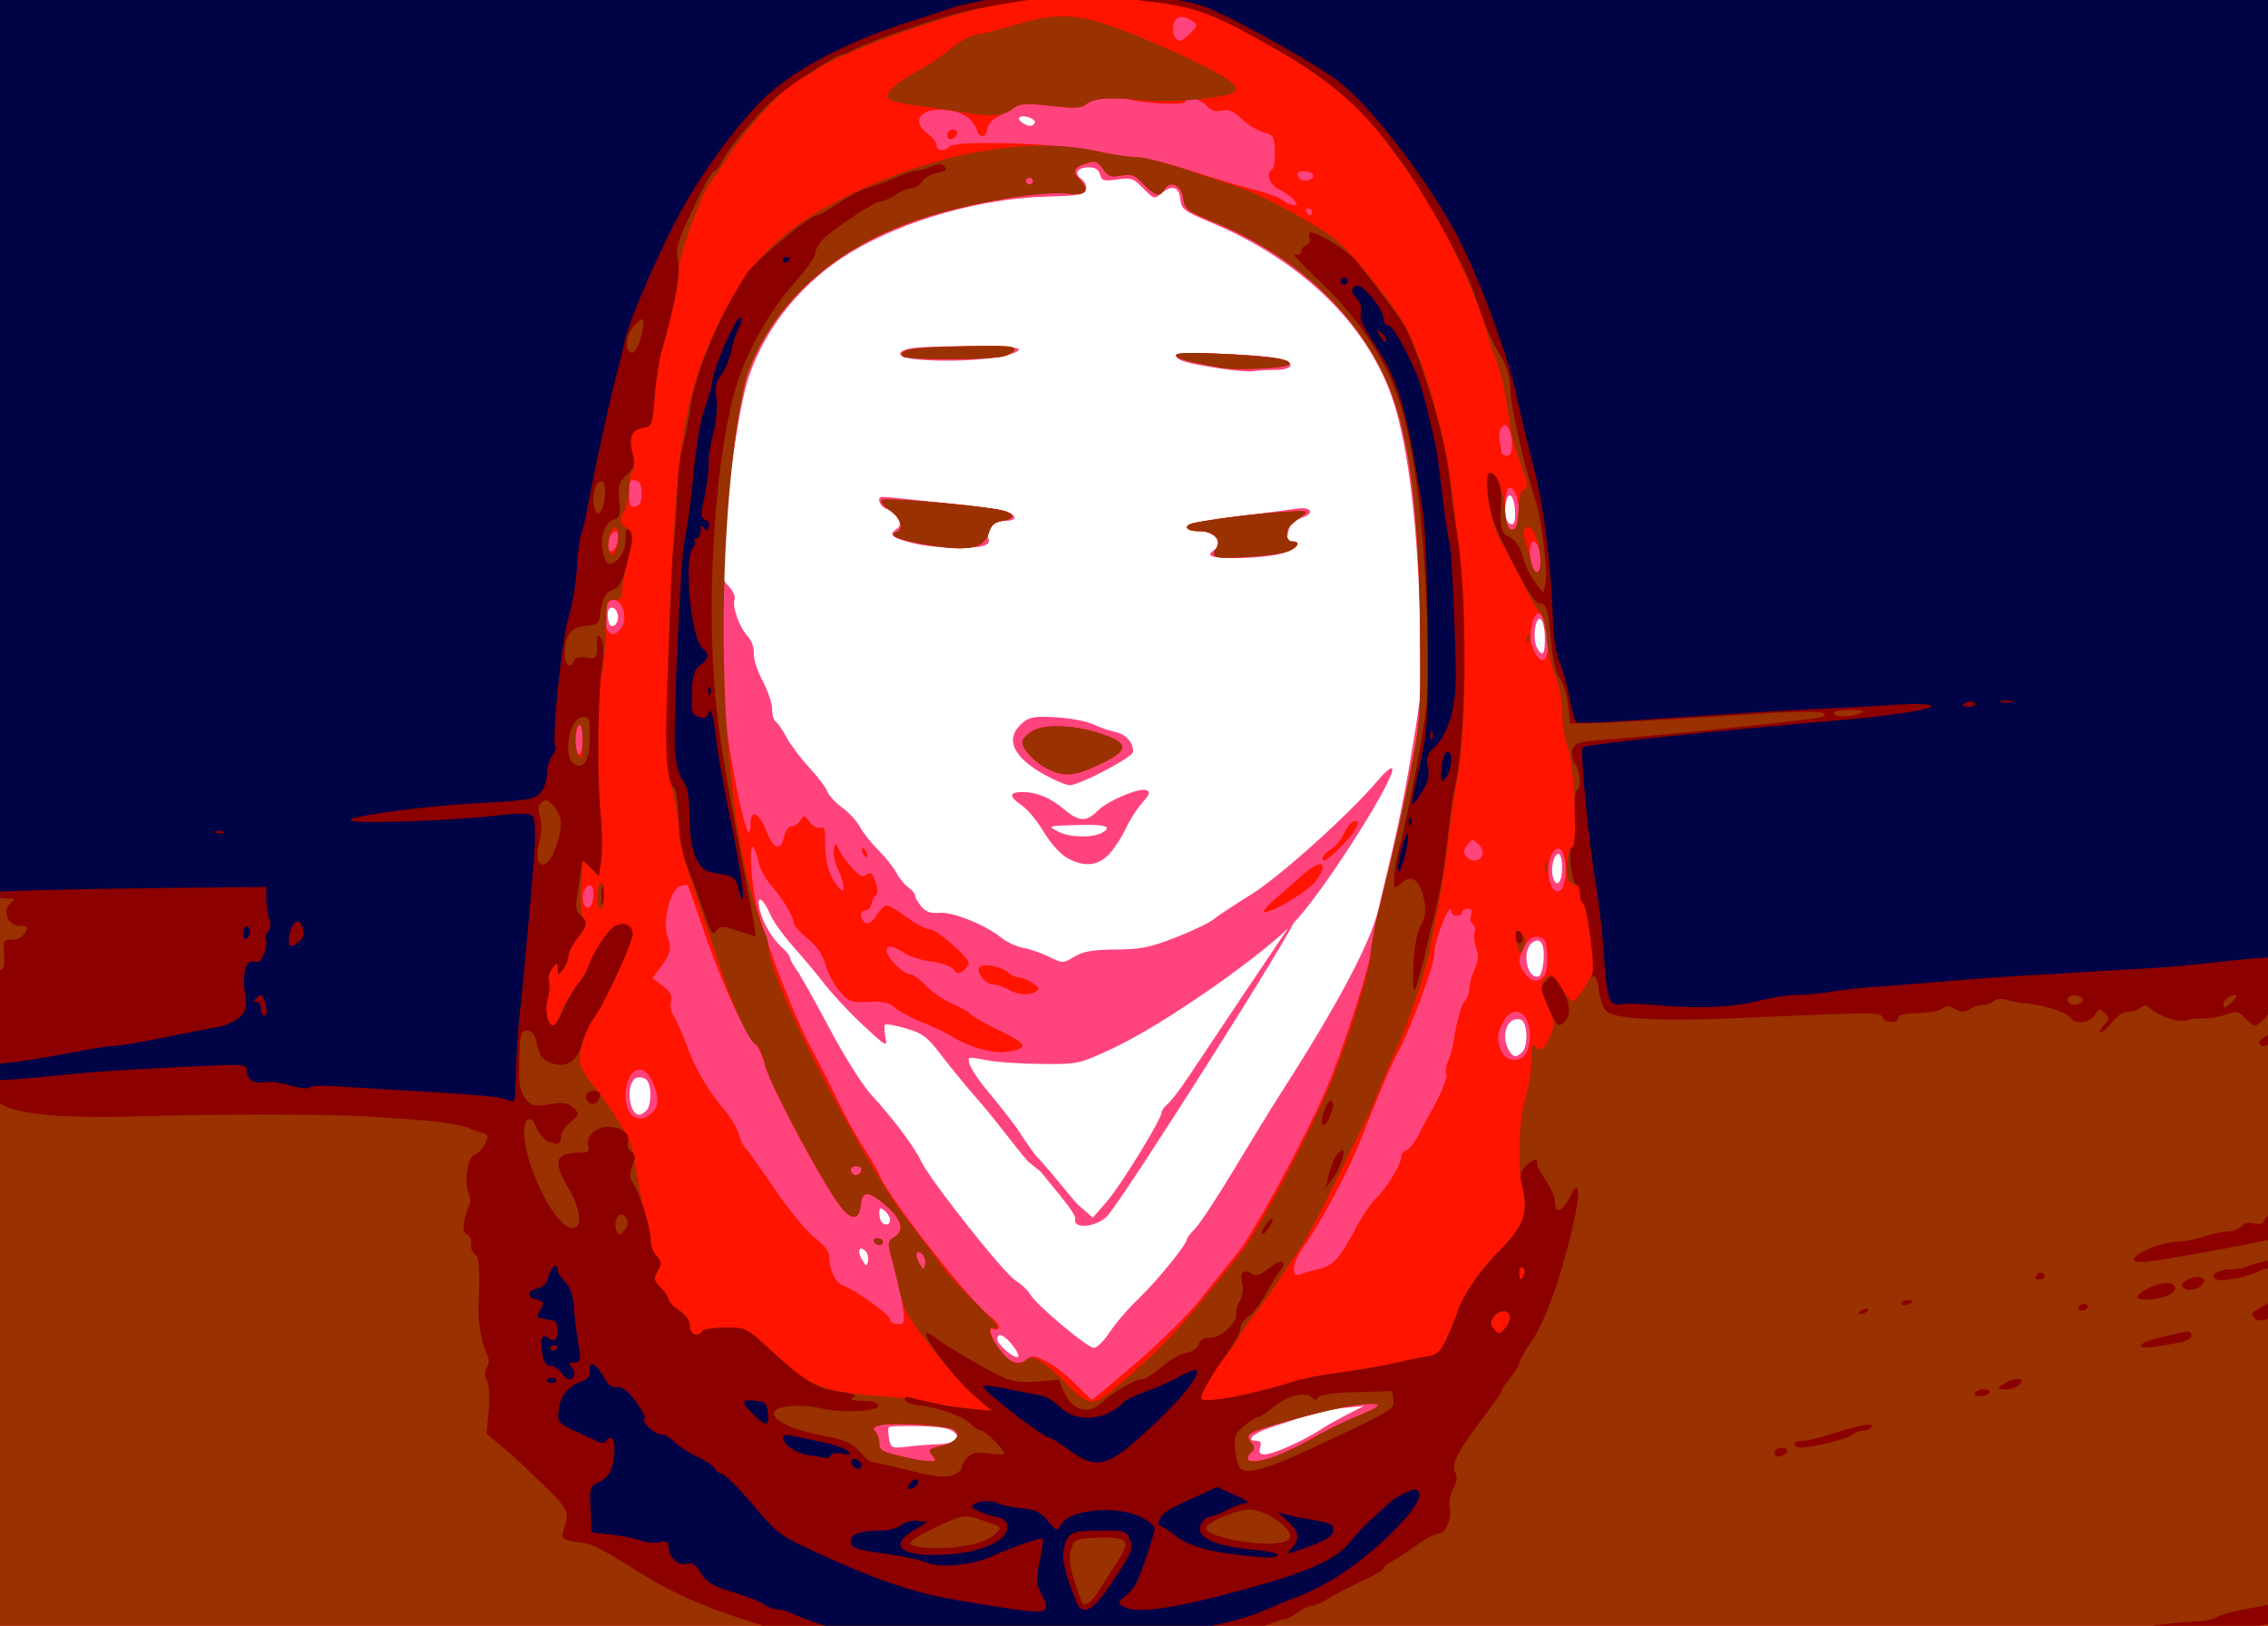 <?xml version="1.0"?>
<svg xmlns="http://www.w3.org/2000/svg" width="600" height="430" viewBox="0 0 600 430">
  <path d="M-2.838 214.95V-2.957h605.229v435.814H-2.838zm344.072 167.512c2.776-1.241 6.217-3.056 7.645-4.032s4.688-2.844 7.245-4.151l4.648-2.377-4.94.47c-4.626.44-7.992 1.323-19.607 5.143-4.643 1.527-6.848 3.59-3.838 3.59 1.13 0 1.396.5.96 1.815-.828 2.509 1.559 2.37 7.887-.458zm-92.996-.456c1.56-.012 3.475-.41 4.255-.883 1.255-.761 1.247-1.026-.067-2.288-1.064-1.022-3.653-1.482-9.132-1.621-4.206-.108-7.862.008-8.125.258-.262.25-.242 1.628.045 3.063.512 2.56.61 2.598 5.354 2.05 2.658-.306 6.11-.567 7.67-.579zm19.738-26.055c-2.235-2.874-4.135-3.689-4.135-1.773 0 1.486 4.697 5.468 5.519 4.68.276-.265-.347-1.573-1.384-2.907zm25.614-3.615c1.538-2.338 4.97-6.321 7.627-8.851 4.76-4.535 12.745-14.329 12.745-15.634 0-.369 1.028-1.714 2.285-2.99 1.257-1.276 5.864-8.287 10.238-15.58 4.374-7.293 9.763-16.078 11.976-19.52 15.293-23.8 24.039-40.222 26.15-49.108.808-3.4 2.294-9.655 3.3-13.9 2.55-10.746 4.375-20.22 6.643-34.502 1.82-11.463 1.88-13.728.921-34.956-1.18-26.128-3.893-44.188-8.25-54.94-7.47-18.428-24.08-33.883-46.664-43.418-7.472-3.154-8.038-3.584-8.314-6.31-.337-3.326-2.275-3.847-5.12-1.375-1.695 1.473-1.92 1.406-4.655-1.405-2.63-2.703-3.216-2.904-6.907-2.372-3.561.512-4.094.358-4.55-1.32-.354-1.297-1.278-1.9-2.915-1.9-3.059 0-4.118 1.605-2.027 3.072.888.624 1.463 1.866 1.276 2.76-.296 1.42-1.651 1.664-10.741 1.934-17.355.514-37.258 6.187-51.4 14.65-12.613 7.547-22.446 19.43-26.97 32.59-2.343 6.816-4.994 23.444-6.306 39.557-1.145 14.053-1.136 14.232.882 16.311 1.122 1.156 1.805 2.69 1.518 3.408-.721 1.804 1.28 7.442 3.455 9.739 1.03 1.088 1.731 3.03 1.638 4.54-.09 1.45.962 4.74 2.338 7.31 1.375 2.57 2.501 5.916 2.501 7.437 0 1.52.432 3.021.96 3.334.527.313 1.807 2.166 2.844 4.117 1.036 1.952 3.759 5.574 6.05 8.05 2.29 2.476 4.431 5.31 4.757 6.298.327.987 2.067 2.874 3.868 4.192 1.8 1.319 3.958 3.669 4.795 5.222.836 1.554 3.006 4.29 4.821 6.082 1.816 1.791 3.96 4.483 4.766 5.981.805 1.498 2.252 3.258 3.215 3.91.963.653 1.75 1.61 1.75 2.127 0 .517.745 1.822 1.656 2.9 1.21 1.433 2.484 1.882 4.746 1.673 3.488-.323 12.11 3.12 16.31 6.514 1.478 1.194 4.124 2.43 5.88 2.746 1.757.316 4.838 1.38 6.847 2.363 3.638 1.78 3.663 1.78 6.716-.03 2.386-1.417 4.808-1.836 10.953-1.895 6.724-.065 9.075-.542 15.927-3.232 4.42-1.735 8.889-3.875 9.93-4.755 1.04-.88 5.508-3.834 9.929-6.566 7.647-4.726 26.323-21.551 33.7-30.36 1.63-1.948 3.234-3.295 3.563-2.995 1.585 1.447-16.33 29.985-24.934 39.72-7.634 8.637-35.45 28.128-49.14 34.433-8.913 4.104-8.917 4.105-18.954 4.019-5.522-.048-11.925-.494-14.23-.99-2.304-.498-4.346-.754-4.537-.57-.834.8 1.184 4.426 4.929 8.856 2.222 2.63 5.824 7.232 8.003 10.228 3.493 5.957 14.035 17.891 2.541 8.248-3.108-3.58-9.254-11.8-12.418-15.372-3.164-3.572-7.776-9.15-10.248-12.397-3.975-5.22-5.08-6.073-9.567-7.384-2.79-.815-5.286-1.278-5.547-1.028-.26.25-.228 1.735.072 3.299.528 2.75.335 2.648-5.814-3.058-3.497-3.246-8.098-8.15-10.222-10.896-2.125-2.746-5.896-7.253-8.38-10.015-2.483-2.762-5.164-6.514-5.957-8.337-1.991-4.574-3.77-5.504-2.889-1.51.786 3.561 3.372 7.919 6.116 10.302 1.057.919 1.921 2.054 1.921 2.524 0 .47.795 1.939 1.766 3.264.97 1.326 4.875 8.268 8.676 15.427 3.8 7.158 8.654 14.921 10.784 17.25 6.115 6.684 11.553 13.907 13.443 17.855 2.503 5.226 21.85 29.65 25.076 31.657 1.499.932 3.244 2.596 3.88 3.697 1.574 2.73 14.996 14 16.757 14.07.78.03 2.678-1.857 4.216-4.195zm-9.149-30.021c.433-1.973-13.754-16.816-13.412-18.792 1.325-1.188 12.493 13.7 14.342 15.303l3.73 3.236 3.752-4.3c3.658-4.192 14.489-21.848 14.489-23.618 0-.489.687-1.435 1.526-2.104s3.17-3.681 5.181-6.694c2.01-3.013 29.081-43.564 29.092-43.186.07 2.403-44.147 72.05-49.992 79.247-2.369 2.917-9.414 4.126-8.708.908zm-2.371-95.538c-1.678-.981-4.378-4.044-6.001-6.806-1.623-2.761-4.188-5.866-5.698-6.899-3.498-2.391-3.489-3.57.028-3.57 3.9 0 7.407 1.442 11.12 4.572 3.874 3.266 5.905 3.381 8.73.495 2.613-2.671 11.068-6.298 13.012-5.582 1.136.418.91 1.089-1.17 3.461-1.418 1.618-3.31 4.583-4.206 6.588-.895 2.005-2.788 4.97-4.207 6.59-3.07 3.502-6.937 3.886-11.608 1.151zm9.284-6.425c3.204-1.646 1.194-2.37-5.953-2.145-8.584.27-8.312.184-5.483 1.737 2.8 1.536 8.822 1.751 11.436.408zm-14.885-15.363c-8.788-4.84-10.837-9.836-5.731-13.977 1.734-1.406 3.218-1.623 8.776-1.281 3.679.226 8.036 1.056 9.683 1.845 1.648.79 4.28 1.706 5.85 2.037 2.795.59 4.73 2.724 4.73 5.22 0 1.392-14.165 8.858-16.781 8.845-.913-.005-3.85-1.215-6.527-2.69zm44.299-57.845c-.938-.36-.853-.74.356-1.589 2.652-1.862.198-5.057-3.886-5.057-3.66 0-4.444-1.53-1.149-2.24 1.17-.252 7.022-1.088 13.003-1.857 5.982-.769 12.225-1.604 13.875-1.856 3.965-.605 5.03 1.194 1.422 2.402-1.594.533-3.054 1.803-3.368 2.927-.827 2.962-.722 3.348.917 3.348 3 0 .615 2.298-3.46 3.332-4.254 1.08-15.467 1.453-17.71.59zm-78.677-3.349c-5.983-1.444-7.143-2.275-5.138-3.683 1.287-.903 1.389-1.488.53-3.029-.585-1.05-1.916-2.169-2.957-2.486-1.84-.56-2.72-3.178-1.068-3.178 2.17 0 28.414 2.938 31.26 3.5 4.215.831 5.014 2.855 1.127 2.855-3.076 0-5.26 2.436-4.311 4.809.335.837-.263 1.51-1.658 1.87-3.318.852-13.012.494-17.785-.658zm80.382-46.374c-8.686-1.342-11.348-2.146-11.348-3.427 0-1.02 19.444-.475 26.715.748 5.05.85 4.71 3.08-.473 3.095-2.21.007-4.87.163-5.91.346-1.04.184-5.083-.16-8.984-.762zm-79.437-2.32c-5.318-.464-6.562-1.804-2.656-2.86 3.448-.933 29.135-.875 29.135.066 0 2.2-15.067 3.79-26.479 2.794zm-14.08 235.803c-1.636-1.57-2.259-.083-.932 2.228 1.093 1.903 1.255 1.948 1.584.436.202-.927-.092-2.126-.652-2.664zm6.515-8.251c0-.688-.638-1.76-1.418-2.381-1.18-.94-1.419-.83-1.419.645 0 .977.284 2.048.63 2.381 1.057 1.014 2.207.678 2.207-.645zm-64.495-28.893c1.307-1.255 1.489-6.048.298-7.853-.444-.673-1.608-1.078-2.586-.9-3.144.573-2.66 9.842.513 9.842.352 0 1.151-.49 1.775-1.09zm231.69-15.435c1.67-1.604 1.451-7.93-.296-8.574-3.379-1.245-5.5 3.896-3.265 7.907 1.132 2.031 1.975 2.189 3.56.667zm5.687-24.3c.343-4.522-.892-6.36-3.094-4.605-2.767 2.204-1.208 9.777 1.816 8.825.54-.17 1.114-2.069 1.278-4.22zm4.904-24.602c0-1.968-.418-3.578-.928-3.578-1.286 0-2.211 4.011-1.454 6.304.96 2.905 2.382 1.279 2.382-2.726zm-4.559-60.861c-.03-2.091-.476-4.207-.992-4.702-1.461-1.403-2.4 5.119-1.079 7.49 1.488 2.67 2.137 1.795 2.071-2.788zm-245.245-5.874c-.515-2.546-2.69-2.685-2.69-.172 0 1.207.291 2.473.646 2.815 1.005.964 2.406-.85 2.044-2.643zm237.328-27.864c-.327-4.347-2.02-5.22-2.489-1.286-.367 3.076.337 5.144 1.75 5.144.627 0 .916-1.51.74-3.858zM273.73 32.518c.629-.978-3.11-2.336-4.021-1.46-.336.321.015.965.78 1.43 1.773 1.076 2.562 1.083 3.24.03z" fill="#ff447d"/>
  <path d="M-2.834 214.952l-.01-217.905h605.235v435.81H-2.824l-.01-217.905zM246.8 385.168c-1.467-1.697-1.29-1.878 2.855-2.905 3.64-.902 4.844-3.285 2.175-4.304-2.625-1.002-15.84-1.716-18.758-1.013-1.954.47-2.333.886-1.52 1.666.595.572 1.082 1.963 1.082 3.093 0 1.612.762 2.24 3.546 2.927 5.873 1.447 7.23 1.705 9.573 1.815 1.907.09 2.064-.103 1.047-1.279zm91.02-.14c2.222-.837 6.592-2.993 9.713-4.79 3.12-1.798 8.014-4.22 10.875-5.381 7.825-3.178 8.07-4.027.946-3.277-6.306.663-27.218 6.286-28.756 7.732-.512.482-.356 1.388.386 2.246.942 1.09.978 1.694.149 2.49-2.946 2.828.464 3.328 6.688.98zm-37.203-24.58c6.247-5.368 13.797-12.824 16.78-16.57 2.982-3.745 7.505-9.391 10.05-12.547 4.214-5.226 17.088-28.936 23.014-42.383 4.058-9.21 11.42-31.525 11.98-36.318.292-2.497 1.18-7.196 1.974-10.442l3.884-15.889c1.343-5.493 3.599-15.912 5.012-23.152 2.45-12.545 2.56-14.32 2.331-37.652-.323-33.001-3.276-53.405-9.619-66.47-8.608-17.73-24.188-31.718-44.829-40.25-7.255-2.998-7.733-3.37-8.178-6.345-.524-3.499-3.441-4.902-4.92-2.366-1.233 2.116-2.49 1.808-5.58-1.369-2.361-2.427-3.196-2.743-5.932-2.25-2.718.49-3.416.232-4.776-1.761-1.219-1.785-2.082-2.19-3.669-1.724-4.084 1.2-4.68 2.294-2.48 4.543 2.692 2.75 1.54 4.303-2.78 3.751-7.156-.914-26.7 2.43-39.843 6.819-22.331 7.456-38.61 22.19-45.375 41.068-6.614 18.457-9.423 58.864-6.113 87.929 2.162 18.976 6.924 39.932 7.013 30.86.04-4.097 2.227-3.033 4.257 2.072 1.855 4.662 3.8 5.211 4.614 1.304.323-1.55 1.169-2.724 1.963-2.724.767 0 1.822-.715 2.343-1.59.88-1.47 1.06-1.44 2.437.417.836 1.125 2.083 1.786 2.843 1.506 1.052-.388 1.342.38 1.297 3.442-.079 5.318.875 9 3.027 11.69 1.54 1.922 1.796 2.002 1.814.561.012-.923-.65-3.038-1.472-4.7-.821-1.662-1.32-3.97-1.11-5.131.378-2.078.397-2.08 1.257-.214.48 1.043 2.053 3.23 3.496 4.861 2.056 2.326 2.9 2.743 3.916 1.934 1.03-.821 1.51-.437 2.354 1.888.608 1.676.698 3.14.212 3.434-.466.283-1.009 1.332-1.206 2.33-.198 1-.992 1.835-1.765 1.858-1.564.046-1.372 2.314.28 3.294.61.362 1.776-.502 2.747-2.034.928-1.465 2.144-2.664 2.703-2.664.56 0 2.967 1.43 5.351 3.178s5.122 3.178 6.085 3.178c1.782 0 10.272 7.369 10.272 8.916 0 .467-.652 1.368-1.448 2.003-1.19.948-1.654.887-2.6-.337-.655-.847-3.196-1.747-5.882-2.083-2.6-.326-5.858-1.35-7.238-2.276-2.916-1.955-4.595-2.158-4.553-.548.045 1.71 4.406 6.128 6.049 6.128.792 0 2.744 1.375 4.337 3.056 1.593 1.68 4.688 3.818 6.879 4.75 2.19.931 4.408 2.19 4.929 2.796.52.606 4.06 2.609 7.866 4.45 7.314 3.536 7.65 4.609 1.736 5.53-3.635.567-10.335-1.34-14.804-4.212-1.3-.836-4.704-2.453-7.565-3.594-2.86-1.14-6.105-2.87-7.209-3.843-1.549-1.365-3.151-1.72-7.01-1.55-4.618.202-5.2-.009-7.585-2.751-1.42-1.634-3.114-4.792-3.763-7.019-.8-2.742-2.357-5.015-4.829-7.046-2.006-1.649-3.648-3.509-3.648-4.133 0-1.592-2.835-6.318-5.897-9.83-1.423-1.632-2.836-4.083-3.14-5.448-.305-1.364-.921-3.297-1.369-4.296-1.349-3.009-1.04 7.408.418 14.074 2.063 9.43 10.087 30.369 15.293 39.905 1.24 2.272 4.039 7.807 6.22 12.301 2.182 4.495 5.381 10.308 7.11 12.918 1.73 2.61 3.524 5.701 3.987 6.87 2.436 6.153 23.56 33.171 29.485 37.713 1.518 1.163 2.514 2.498 2.213 2.965a1.066 1.066 0 01-1.428.328c-1.533-.91-.954 1.526 1.136 4.772 2.477 3.85 5.411 5.116 7.587 3.275 1.38-1.166 1.997-1.112 5.201.462 2 .982 5.468 3.666 7.708 5.964 2.239 2.299 4.234 4.179 4.434 4.179.2 0 5.475-4.392 11.721-9.76zm-33.939-98.739c-1.3-.713-3.085-1.312-3.965-1.33-2.245-.045-4.913-3.793-3.357-4.716 1.466-.87 5.443.006 7.397 1.628.82.682 2.11 1.24 2.863 1.24.753 0 2.359.666 3.568 1.479 1.722 1.158 1.921 1.646.92 2.255-1.868 1.137-4.733.922-7.426-.556zm70.452-23.74a589.158 589.158 0 007.203-6.33c5.218-4.683 7.545-3.751 3.672 1.47-1.894 2.554-11.21 8.193-13.46 8.147-.659-.014.505-1.493 2.585-3.287zm12.767-11.111c0-.442.999-1.432 2.22-2.2 1.22-.768 2.748-2.624 3.396-4.125.647-1.5 1.776-2.95 2.509-3.22 2.697-.993.542 2.995-3.946 7.304-3.27 3.14-4.179 3.627-4.179 2.24zm-121.557-1.073c-.343-.533-.42-1.163-.173-1.401.248-.238.703.198 1.01.968.64 1.6.095 1.881-.837.433zm48.938-22.337c-3.36-1.59-6.817-5.247-6.817-7.213 0-.67 1.125-1.926 2.5-2.79 3.21-2.02 10.883-1.78 18.156.57 7.723 2.494 7.696 4.472-.11 8.124-6.814 3.187-9.267 3.42-13.73 1.31zm44.52-56.216c-.877-.388-.89-.904-.057-2.185 1.567-2.41-.589-4.549-4.585-4.549-3.588 0-4.339-1.553-1.067-2.205 5.724-1.142 15.216-2.335 22.46-2.823 7.352-.496 7.877-.423 6.147.85-3.75 2.76-4.256 3.37-4.256 5.122 0 .979.639 1.78 1.419 1.78 2.21 0 1.67 1.415-.985 2.576-2.631 1.15-17.235 2.25-19.077 1.434zm-78.52-3.49c-5.992-1.133-8.298-2.254-6.152-2.99 2.136-.732 1.237-3.725-1.728-5.751-1.6-1.094-2.554-2.33-2.12-2.747.747-.718 24.504 1.274 31.254 2.62 3.974.794 4.326 2.305.674 2.9-2.134.348-2.99 1.129-3.67 3.344-1.29 4.202-6.194 4.907-18.259 2.625zm79.667-46.47c-1.04-.205-4.125-.807-6.856-1.337-2.73-.53-4.964-1.406-4.964-1.945 0-.68 3.552-.807 11.584-.413 13.935.684 18.866 1.43 18.4 2.783-.344.998-14.208 1.695-18.164.913zm-84.124-3.016c-1.14-1.771 2.297-2.343 15.908-2.645 11.455-.255 13.98-.087 13.634.908-.232.67-1.664 1.478-3.181 1.793-4.415.918-25.763.872-26.36-.056zm-.024 251.211c-.349-2.621-1.06-6.196-1.579-7.944-2.566-8.627-2.6-9.12-.712-10.252 2.862-1.716 2.153-4.668-1.983-8.256-4.733-4.105-6.406-4.189-6.794-.34-.47 4.666-2.887 4.19-6.667-1.31-5.482-7.98-17.607-31.043-18.635-35.449-.53-2.268-1.849-5.086-2.932-6.263-2.876-3.126-8.85-16.352-13.375-29.608-2.172-6.366-4.053-11.714-4.18-11.884-.126-.17-1.047-.061-2.045.243-2.587.788-4.758 9.638-3.285 13.386 1.182 3.006.801 4.538-2.07 8.327l-1.956 2.58 2.735 2.097c2.043 1.567 2.596 2.61 2.185 4.119-.303 1.111.056 2.91.798 3.997.742 1.087 2.207 4.373 3.257 7.302 2.216 6.184 5.668 12.137 10.02 17.28 1.691 2 3.384 4.816 3.762 6.26.377 1.443 1.282 3.28 2.01 4.081.729.802 4.25 5.755 7.825 11.007 3.576 5.253 8.237 10.89 10.36 12.527 2.571 1.984 3.859 3.701 3.859 5.146 0 3.29 1.665 6.804 3.532 7.451 3.245 1.126 12.544 7.826 12.544 9.04 0 .676.891 1.23 1.98 1.23 1.839 0 1.935-.34 1.346-4.767zm-7.581-17.024c-.322-.5.079-.908.89-.908.81 0 1.474.409 1.474.908 0 .5-.4.908-.89.908s-1.153-.408-1.474-.908zm117.688 7.214c3.779-.867 5.493-2.759 9.702-10.705 1.679-3.168 4.19-6.845 5.58-8.171 2.717-2.592 6.516-8.902 6.516-10.824 0-.648.638-1.413 1.419-1.7.78-.288 2.26-2.216 3.286-4.284 1.027-2.07 2.237-4.375 2.688-5.124 2.698-4.478 5.012-9.987 4.517-10.756-.317-.492-.093-2.053.496-3.468.59-1.415 1.212-3.594 1.382-4.843.696-5.09 2.124-10.193 3.12-11.15.583-.559 1.06-1.906 1.06-2.994 0-1.087.635-3.437 1.412-5.222 1.054-2.423 1.168-3.862.448-5.679-.53-1.338-.722-3.162-.428-4.052.295-.891.076-1.893-.487-2.227-.562-.334-.764-1.39-.447-2.346.4-1.21.122-1.74-.908-1.74-.815 0-1.482.409-1.482.908 0 .5-.638.908-1.418.908-.78 0-1.419-.49-1.419-1.09 0-1.946-1.456.483-3.102 5.176-.876 2.497-1.529 5.357-1.45 6.356.165 2.131-6.05 19.065-9.165 24.968-2.32 4.397-4.2 8.779-10.08 23.497-3.563 8.918-10.654 22.186-15.577 29.148-2.735 3.869-3.07 7.805-.58 6.818.91-.36 3.123-.992 4.917-1.404zm-104.817-3.845c-1.637-1.57-2.259-.083-.932 2.228 1.092 1.903 1.255 1.948 1.584.435.201-.926-.092-2.125-.652-2.663zm-16.181-22.49c0-.47-.639-.854-1.419-.854-1.462 0-1.879 1.072-.814 2.094.756.726 2.233-.094 2.233-1.24zm-55.39-14.992c1.85-1.775 1.882-4.078.116-8.135-2.55-5.862-7.14-3.372-7.14 3.873 0 5.321 3.628 7.523 7.024 4.262zm231.25-15.764c.54-.966.98-3.036.98-4.6 0-6.32-4.41-8.613-7.068-3.676-1.685 3.128-1.78 4.525-.52 7.703 1.134 2.866 5.137 3.213 6.609.573zm4.702-20.418c.624-.723.988-3.222.825-5.675-.247-3.715-.607-4.426-2.365-4.666-1.507-.206-2.475.464-3.546 2.451-1.847 3.429-1.847 4.633-.001 7.163 1.694 2.322 3.486 2.578 5.087.727zM156.98 236.61c0-1.793-.41-2.614-1.183-2.368-1.392.445-2.042 2.943-1.268 4.878.859 2.15 2.45.52 2.45-2.51zm256.796-2.908c.965-3.69.099-9.22-1.443-9.22-1.971 0-3.241 4.12-2.476 8.034.738 3.778 3.058 4.48 3.92 1.186zm-21.639-7.474c.315-.788-.15-2.116-1.033-2.951-1.501-1.42-1.693-1.406-2.95.223-.997 1.29-1.074 2.054-.3 2.95 1.417 1.64 3.584 1.526 4.283-.222zm-237.994-30.854c0-2.528-.369-3.92-.946-3.578-.52.309-.946 2.172-.946 4.14 0 1.968.426 3.578.946 3.578s.946-1.863.946-4.14zm255.33-24.4c0-4.832-1.082-8.686-2.44-8.686-1.546 0-2.714 5.428-1.79 8.32 1.638 5.122 4.23 5.346 4.23.365zm-244.756-5.508c1.283-2.704-.223-6.81-2.498-6.81-.781 0-1.688 1.022-2.014 2.27-.81 3.101.286 6.81 2.014 6.81.781 0 1.905-1.022 2.498-2.27zm242.865-16.723c0-3.191-.841-5.522-1.993-5.522-.957 0-1.14 4.56-.27 6.735.938 2.347 2.263 1.636 2.263-1.213zm-244.146-5.918c.217-1.78-.062-2.409-.946-2.13-.69.218-1.394 1.533-1.564 2.922-.218 1.78.061 2.409.946 2.13.69-.218 1.393-1.533 1.564-2.922zm237.898-3.764c1.483-3.712-.246-11.11-2.31-9.885-1.013.6-1.243 9.78-.268 10.716 1.035.994 1.969.693 2.578-.831zm-231.588-8.551c0-2.281-.458-3.238-1.655-3.46-1.361-.25-1.655.363-1.655 3.46s.294 3.71 1.655 3.459c1.197-.222 1.655-1.178 1.655-3.46zm230.256-12.938c-.008-1.623-.434-3.564-.946-4.313-.827-1.21-1.037-1.21-1.889 0-.527.749-.745 2.179-.486 3.178.26.998.478 2.326.486 2.95.007.625.65 1.135 1.431 1.135.973 0 1.414-.927 1.404-2.95zM347.06 56.059c0-.5-.45-.908-1.001-.908-.551 0-.739.409-.418.908.322.5.773.908 1.002.908.23 0 .417-.408.417-.908zm-4.78-3.238c-.676-.782-2.43-2.018-3.899-2.747-2.58-1.28-3.602-4.25-1.826-5.303.464-.275.783-2.416.71-4.756-.123-3.888-.372-4.317-2.883-4.96-1.512-.388-4.11-1.972-5.773-3.52-2.312-2.151-3.569-2.684-5.331-2.26-1.64.396-2.815.017-4.067-1.31-1.843-1.956-4.749-2.473-5.688-1.013-.606.942-10.663.445-15.194-.75-3.61-.953-8.963-.274-10.944 1.388-1.222 1.025-3.04 1.108-9.377.427-6.78-.728-8.197-.632-10.304.697-1.345.848-3.295 1.975-4.336 2.506-1.04.53-2.027 1.842-2.193 2.914-.365 2.353-1.897 2.558-2.708.361-1.14-3.083-3.399-4.693-7.393-5.268-7.174-1.033-10.454 2.501-5.673 6.112 1.3.982 2.364 2.368 2.364 3.081 0 1.513 2.02 1.717 3.446.348 1.872-1.797 29.617-.865 39.404 1.323 3.543.793 7.966 1.441 9.83 1.441 1.862 0 8.325 1.602 14.362 3.56 6.036 1.957 13.742 4.263 17.122 5.123 3.381.861 6.77 2.12 7.532 2.797.761.677 1.984 1.231 2.716 1.231 1.102 0 1.12-.246.103-1.422zm-91.678-17.115c0-.79.674-1.438 1.497-1.438 1.67 0 1.38 1.955-.374 2.516-.618.198-1.123-.287-1.123-1.078zm22.696 12.182c0-.5-.426-.908-.946-.908s-.946.408-.946.908c0 .499.426.908.946.908s.946-.409.946-.908zm74.168-1.362c.037-.5-.89-1.039-2.06-1.198-2.074-.283-2.801.703-1.466 1.986.92.882 3.444.317 3.526-.788zM315.28 5.486c-.966-.678-2.402-1.114-3.192-.97-1.782.326-2.427 4-.993 5.658.87 1.007 1.504.805 3.501-1.113 2.339-2.245 2.367-2.393.684-3.575z" fill="#ff1400"/>
  <path d="M-2.834 214.95l-.01-217.907 143.982.093c94.684.06 142.847.394 140.67.972-1.82.483-5.65 1.233-8.51 1.665a626.31 626.31 0 00-10.403 1.68c-11.524 1.982-40.897 12.623-46.983 17.02-1.656 1.197-3.358 2.179-3.783 2.182-2.45.017-14.74 13.152-19.533 20.877-1.395 2.247-3.378 5.107-4.408 6.356-2.52 3.054-8.511 19.416-8.511 23.24 0 1.686-.47 5.01-1.042 7.39-.573 2.379-1.381 5.756-1.796 7.503-.415 1.748-1.277 5.017-1.915 7.264-.64 2.247-1.427 7.559-1.75 11.803-.537 7.029-.774 7.743-2.649 8-3.408.465-4.256 2.219-3.218 6.653.585 2.501.596 4.278.029 4.823-.495.474-.901 2.517-.905 4.54-.003 2.022-.618 4.805-1.367 6.183-1.252 2.304-1.199 2.654.652 4.31 1.996 1.785 2 1.862.41 8.388-.882 3.622-1.599 7.506-1.592 8.63.008 1.44-.545 2.042-1.88 2.042-2.256 0-2.12-.523-2.368 9.08-.11 4.244-.676 9.356-1.256 11.36-1.203 4.151-1.285 24.16-.15 36.307.421 4.494.485 10.001.142 12.237l-.623 4.066-2.128-2.194c-1.17-1.207-2.136-2.015-2.147-1.796-.01.219-.193 3.412-.406 7.096-.231 4.01.037 7.348.668 8.319.851 1.309.566 2.236-1.485 4.818-1.397 1.758-2.54 3.963-2.54 4.9 0 .936-.625 2.496-1.389 3.465-1.37 1.74-1.389 1.738-1.448-.054-.06-1.794-.077-1.795-1.453-.047-.766.972-1.154 2.49-.862 3.373.292.883.142 2.957-.333 4.608-.883 3.07.002 7.048 1.57 7.048.48 0 1.149-1.056 1.486-2.346.337-1.29 1.766-4.007 3.176-6.037 3.48-5.013 3.459-4.978 6.477-11.026 2.835-5.68 5.717-8.231 8.246-7.3.854.315 1.545 1.448 1.537 2.518-.018 2.269-7.479 18.451-10.204 22.13-2.557 3.454-4.34 9.588-3.604 12.403.336 1.285 1.796 3.67 3.245 5.303 1.448 1.632 4.467 5.926 6.709 9.542 3.317 5.351 4.223 7.8 4.868 13.165.436 3.625 1.448 8.634 2.25 11.13.803 2.497 1.463 5.734 1.469 7.193.006 1.459.718 3.403 1.584 4.321 1.357 1.44 1.4 1.98.31 3.934-1.124 2.017-1.037 2.493.792 4.362 1.129 1.154 2.053 2.555 2.053 3.113 0 .558 1.276 1.887 2.837 2.954 1.82 1.245 2.837 2.73 2.837 4.148 0 2.225 2.166 3.076 3.31 1.3.32-.5 3.057-.908 6.08-.908 5.47 0 5.53.029 11.848 5.833 11.563 10.62 12.92 11.12 34.644 12.76 2.388.18 6.006.746 8.038 1.26 2.032.512 6.461 1.213 9.842 1.557l6.147.626-4.588-3.913c-4.655-3.97-16.374-18.512-18.264-22.663-.568-1.248-1.473-4.313-2.01-6.81-.537-2.496-1.4-6.092-1.918-7.99-.814-2.989-.7-3.594.863-4.53 2.862-1.717 2.153-4.67-1.983-8.257-4.733-4.105-6.406-4.189-6.794-.34-.43 4.281-2.812 4.2-5.844-.2-5.784-8.39-18.566-32.559-19.54-36.944-.573-2.58-1.583-4.892-2.246-5.136-1.866-.687-6.073-9.928-10.2-22.403-2.064-6.243-5.208-15.64-6.988-20.884-1.779-5.244-3.234-11.07-3.234-12.948 0-1.877-.84-7.031-1.866-11.453-1.763-7.603-1.814-9.615-.922-36.99 1.719-52.745 3.754-66.32 12.819-85.493 8.098-17.128 17.318-26.17 35.7-35.014 22.928-11.03 47.41-15.217 65.207-11.15 3.543.81 8.011 1.48 9.93 1.49 1.918.01 7.743 1.454 12.944 3.21a4755.284 4755.284 0 0014.658 4.923c5.53 1.84 18.958 9.069 24.783 13.34 1.928 1.413 7.004 7.023 11.28 12.467 6.19 7.877 8.408 11.582 10.876 18.158 7.125 18.987 10.156 36.434 11.844 68.187 1.059 19.9.45 34.522-1.982 47.667-.508 2.747-1.372 8.875-1.919 13.62-.547 4.743-1.65 11.893-2.45 15.888-.8 3.995-1.694 8.694-1.986 10.442-1.177 7.04-6.32 22.28-10.333 30.624-.776 1.612-2.455 5.595-3.732 8.852-1.276 3.256-2.724 6.636-3.218 7.51-.493.874-3.296 6.492-6.227 12.484-6.553 13.396-9.611 19.153-11.785 22.184-.919 1.282-3.402 4.987-5.519 8.233-2.116 3.246-4.877 7.127-6.135 8.625-1.257 1.498-2.943 3.95-3.745 5.448-.803 1.498-2.816 4.358-4.474 6.355-2.483 2.992-5.68 8.676-5.68 10.099 0 1.548 12.767-.794 24.731-4.537 2.261-.707 7.728-1.756 12.15-2.331 4.42-.576 10.804-1.673 14.184-2.438 3.381-.765 7.443-1.598 9.027-1.85 2.333-.373 3.256-1.263 4.863-4.695 1.09-2.33 2.292-5.256 2.669-6.505 1.386-4.585 5.81-11.1 11.456-16.866 6.315-6.449 7.554-9.876 5.959-16.475-1.386-5.73-1.006-17.895.736-23.588.887-2.896 1.597-7.423 1.578-10.061-.024-3.297.27-4.503.941-3.859 1.63 1.565 2.398 1.087 3.959-2.468 1.414-3.222 1.381-3.667-.607-8.3-1.484-3.459-1.83-5.31-1.178-6.302 1.59-2.42 2.611-2.067 4.836 1.672 1.185 1.993 2.55 3.624 3.033 3.624.483 0 1.992-1.826 3.354-4.057 2.463-4.035 2.47-4.103 1.34-12.728-.626-4.77-1.51-8.892-1.964-9.162-.455-.27-.827-1.488-.827-2.707 0-1.318-.549-2.216-1.355-2.216-.745 0-1.636-.853-1.98-1.895-.739-2.233.242-8.093 1.354-8.093 1.446 0 .43-21.966-1.212-26.217-.844-2.185-1.535-6.4-1.535-9.365 0-3.235-.727-7.095-1.816-9.647-.998-2.34-2.025-6.838-2.28-9.997-.263-3.237-1.033-6.208-1.765-6.81-.715-.586-2.767-4.13-4.561-7.876-1.794-3.745-4.24-8.354-5.434-10.241-3.213-5.078-5.47-18.813-3.09-18.813 1.684 0 3.292 4.043 3.792 9.534.367 4.025.866 5.447 1.915 5.447 1.061 0 1.489-1.299 1.7-5.162.193-3.547.7-5.252 1.62-5.448 1.086-.231.894-1.489-1.01-6.64-1.294-3.496-2.53-7.786-2.75-9.534-1.01-8.057-2.327-14.372-3.693-17.705-.819-1.998-1.901-5.266-2.406-7.264-2.542-10.065-13.977-33.885-19.833-41.311-1.378-1.748-4.114-5.484-6.08-8.301-7.509-10.763-16.777-18.333-34.532-28.203C320.22 3.352 315.813 1.78 305.201.543c-5.324-.62-10.957-1.646-12.517-2.279-2.306-.935 26.403-1.157 153.435-1.186l156.272-.035v435.814H-2.824l-.01-217.907zM246.8 385.168c-1.467-1.697-1.29-1.878 2.855-2.905 3.64-.902 4.844-3.285 2.175-4.304-2.625-1.002-15.84-1.716-18.758-1.013-1.955.47-2.333.886-1.52 1.666.595.572 1.082 1.964 1.082 3.093 0 1.612.762 2.24 3.546 2.927 5.872 1.447 7.23 1.705 9.573 1.815 1.907.09 2.064-.103 1.047-1.279zm91.02-.14c2.222-.837 6.592-2.993 9.713-4.79 3.12-1.798 8.014-4.22 10.875-5.381 7.825-3.178 8.07-4.027.946-3.277-6.307.663-27.218 6.286-28.756 7.732-.512.482-.357 1.388.386 2.246.942 1.09.978 1.694.149 2.49-2.946 2.828.464 3.328 6.688.98zm-42.793-17.87c13.964-12.106 17.403-15.828 33.916-36.702 3.874-4.898 15.914-27.536 22.075-41.508 4.463-10.123 11.249-31.362 11.602-36.318.179-2.497.98-7.196 1.781-10.442 5.144-20.837 6.613-27.275 8.91-39.041 2.45-12.545 2.56-14.32 2.331-37.652-.323-33.001-3.276-53.405-9.619-66.47-8.608-17.73-24.188-31.718-44.829-40.25-7.255-2.998-7.733-3.37-8.178-6.345-.524-3.499-3.441-4.902-4.92-2.366-1.233 2.116-2.49 1.808-5.58-1.369-2.361-2.426-3.196-2.743-5.932-2.25-2.718.49-3.416.232-4.776-1.761-1.219-1.785-2.082-2.19-3.669-1.724-4.084 1.201-4.68 2.294-2.48 4.543 2.692 2.75 1.54 4.303-2.78 3.751-7.156-.914-26.7 2.43-39.843 6.819-22.332 7.457-38.61 22.19-45.375 41.068-7.629 29.395-10.39 109.36 4.359 146.861.714 1.348 1.298 3.32 1.298 4.38 0 7.302 16.67 41.384 32.407 66.258 1.106 1.748 4.375 6.242 7.265 9.987 2.89 3.746 5.95 7.831 6.8 9.08.85 1.248 4.558 5.232 8.239 8.852 6.085 5.986 6.8 7.02 4.63 6.69-2.776-.42 2.843 8.465 5.826 9.214 1.048.264 2.386-.077 2.973-.756 1.458-1.686 4.614.22 10.997 6.64 5.586 5.618 6.927 5.705 12.572.81zm-17.75-163.71c-3.36-1.59-6.816-5.247-6.816-7.213 0-.67 1.125-1.926 2.5-2.79 3.21-2.02 10.883-1.78 18.156.57 7.723 2.494 7.696 4.472-.11 8.124-6.814 3.187-9.268 3.42-13.73 1.31zm44.52-56.216c-.876-.388-.89-.904-.057-2.185 1.568-2.41-.588-4.549-4.584-4.549-3.588 0-4.339-1.553-1.067-2.205 5.724-1.142 15.216-2.335 22.46-2.823 7.352-.496 7.877-.423 6.147.85-3.75 2.76-4.256 3.37-4.256 5.122 0 .979.639 1.78 1.419 1.78 2.21 0 1.67 1.415-.985 2.576-2.631 1.151-17.235 2.25-19.077 1.434zm-78.52-3.49c-5.99-1.133-8.297-2.254-6.151-2.99 2.136-.732 1.237-3.725-1.728-5.751-1.6-1.094-2.555-2.33-2.12-2.747.747-.718 24.504 1.274 31.254 2.62 3.974.794 4.325 2.305.674 2.9-2.134.348-2.99 1.129-3.67 3.344-1.29 4.202-6.194 4.907-18.259 2.625zm79.668-46.47c-1.04-.205-4.125-.807-6.856-1.337-2.73-.53-4.964-1.406-4.964-1.945 0-.68 3.552-.807 11.584-.413 13.935.684 18.866 1.43 18.4 2.783-.344.998-14.209 1.695-18.164.913zm-84.124-3.016c-1.14-1.771 2.297-2.343 15.908-2.645 11.455-.255 13.979-.087 13.634.908-.232.67-1.664 1.478-3.181 1.794-4.415.917-25.763.871-26.36-.057zm160.557 253.62c-.678-1.698-3.086-1.319-4.406.693-.725 1.107-.636 1.924.332 3.044 1.23 1.423 1.44 1.393 2.971-.422.906-1.075 1.403-2.567 1.103-3.316zm3.807-10.778c.293-.733.126-1.574-.372-1.87-.497-.295-.904.305-.904 1.333 0 2.193.526 2.414 1.276.537zm-159.099-5.286c-1.636-1.57-2.258-.083-.931 2.228 1.092 1.903 1.255 1.948 1.584.436.201-.927-.092-2.126-.653-2.664zm-16.18-22.49c0-.47-.639-.854-1.419-.854-1.462 0-1.879 1.072-.814 2.094.756.726 2.233-.094 2.233-1.24zM154.143 195.83c0-2.83-.362-4.378-.945-4.032-1.647.978-1.088 8.626.63 8.626.174 0 .315-2.067.315-4.594zm253.367-47.386c-.121-4.934-2.09-9.845-3.584-8.942-1.006.608-1.077 1.46-.321 3.84.534 1.682 1.23 4.182 1.547 5.556.797 3.456 2.447 3.138 2.358-.454zm-243.924-6.356c.007-1.373-.403-2.497-.914-2.497-1.252 0-2.265 4.156-1.487 6.101.536 1.341.752 1.374 1.506.23.484-.736.887-2.46.895-3.834zm109.712-94.2c0-.499-.426-.907-.946-.907s-.946.408-.946.908c0 .499.426.908.946.908s.946-.409.946-.908zm-42.083 280.556c-.321-.5.08-.908.89-.908.811 0 1.475.409 1.475.908 0 .5-.4.908-.89.908s-1.153-.408-1.475-.908zm170.39-77.536c-.353-.882-.642-2.475-.642-3.54 0-1.81.104-1.837 1.581-.418 1.212 1.164 1.362 1.99.641 3.54-.844 1.816-1.005 1.859-1.58.418zm-243.679-13.659c0-1.718.426-3.377.946-3.685.57-.34.945.898.945 3.124 0 2.027-.425 3.685-.945 3.685s-.946-1.405-.946-3.124zm250.752-7.77c0-1.25.214-1.76.477-1.136.262.624.262 1.646 0 2.27-.263.624-.477.113-.477-1.135zm-4.803-60.304c-.041-.957.182-1.493.496-1.191.315.301.348 1.084.075 1.74-.302.724-.526.509-.571-.549zM254.385 29.648c-2.341-.419-7.384-1.144-11.208-1.612-3.823-.468-7.409-1.29-7.968-1.828-1.425-1.367 1.23-3.977 7.504-7.377 2.797-1.515 6.724-4.177 8.728-5.915 2.004-1.738 5.082-3.409 6.84-3.713 1.758-.303 6.516-1.53 10.574-2.724 10.954-3.226 16.438-2.93 28.128 1.52 11.37 4.327 24.969 10.755 28.327 13.39 1.796 1.41 2.101 2.112 1.27 2.924-1.579 1.544-16.772 2.973-23.966 2.255-8.818-.88-13.424-.593-15.196.948-1.284 1.114-2.905 1.2-9.447.497-7.134-.766-8.119-.68-10.195.888-2.447 1.848-6.1 2.051-13.392.747z" fill="#993100"/>
  <path d="M207.101 432.027c-.78-.435-5.461-2.1-10.402-3.7-11-3.56-19.406-7.33-27.184-12.19-11.338-7.086-12.507-7.662-16.79-8.28-3.358-.483-4.22-.948-3.899-2.102 1.95-6.994 2.998-5.252-11.532-19.186-.781-.75-3.027-2.714-4.992-4.367l-3.572-3.005.536-6.14c.313-3.585.125-6.88-.452-7.914-.678-1.217-.684-2.296-.019-3.438.664-1.139.663-2.279-.004-3.609-1.245-2.482-2.347-8.42-2.214-11.931.419-11.067.25-13.571-.979-14.472-.721-.53-1.146-1.74-.944-2.69.203-.95-.27-2.071-1.05-2.49-1.07-.576-1.24-1.515-.694-3.84.397-1.693.995-3.5 1.327-4.017.332-.517.208-1.939-.275-3.16-1.254-3.165-.183-9.579 1.696-10.163.844-.262 2.037-1.522 2.653-2.8.948-1.97.877-2.397-.473-2.808a52.124 52.124 0 01-3.483-1.244c-2.396-.964-8.106-1.886-14.185-2.29-2.6-.174-8.346-.56-12.767-.86-10.163-.688-38.888-.711-60.995-.05-24 .718-37.247-1.154-37.449-5.292-.084-1.738-.17-1.704-.85.337-.514 1.539-.788-.264-.852-5.599-.066-5.482.264-8.03 1.087-8.398.946-.424.946-.636 0-1.06-1.573-.705-1.614-13.22-.047-14.723.883-.848.883-1.09 0-1.09-.624 0-1.135-1.071-1.135-2.381 0-2.03.213-2.212 1.442-1.233 2.025 1.615 2.78.485 2.467-3.688-.25-3.311-.082-3.593 2.133-3.593 1.435 0 2.81-.732 3.415-1.816.88-1.58.72-1.816-1.233-1.816-3.135 0-4.896-3.714-2.742-5.782 1.428-1.37 1.392-1.482-.473-1.482-1.11 0-2.69-.248-3.513-.55-1.353-.5-1.496-11.943-1.496-120.304V-2.94l143.979.093c95.288.062 142.858.392 140.668.978-1.82.487-5.438 1.206-8.038 1.599-15.527 2.344-20.106 3.384-31.207 7.09-6.762 2.256-13.777 4.865-15.59 5.797-1.813.932-3.581 1.694-3.93 1.694-1.58 0-14.113 8.122-18.215 11.804-4.915 4.412-12.348 13.364-14.019 16.886-.569 1.2-1.384 2.18-1.81 2.18-.427 0-2.12 2.758-3.763 6.13-6.078 12.468-6.532 13.824-5.9 17.623.64 3.834-.738 11.435-4.413 24.369-.64 2.247-1.427 7.558-1.75 11.803-.537 7.028-.774 7.743-2.65 7.999-3.36.46-4.252 2.232-3.26 6.472.8 3.417.657 3.997-1.503 6.07-2.072 1.99-2.329 2.883-1.942 6.747.38 3.8.18 4.534-1.36 5.003-2.404.733-3.769 4.444-3.028 8.235.773 3.954 1.75 4.47 4.135 2.18 1.243-1.193 1.926-3.039 1.926-5.208 0-2.59.256-3.113 1.121-2.282.865.83.735 2.65-.567 7.956-1.383 5.63-2.097 7.028-3.933 7.698-2.135.78-2.854 2.265-3.45 7.133-.214 1.754-.88 2.21-3.516 2.404-3.991.296-5.732 2.408-5.732 6.955 0 3.35 1.454 4.7 2.43 2.258.303-.756 1.514-1.054 3.28-.805 2.688.38 2.802.254 2.83-3.113.024-2.985.183-3.253 1.065-1.795.679 1.123.774 3.467.275 6.81-1.118 7.496-1.368 29.234-.451 39.145.439 4.744.518 10.455.176 12.69l-.621 4.067-2.128-2.194c-1.17-1.207-2.162-2.015-2.204-1.796-.043.219-.227 1.42-.41 2.668-.182 1.248-.618 4.124-.969 6.391-.496 3.212-.302 4.389.882 5.332 2.054 1.637 1.923 2.578-.845 6.062-1.3 1.637-2.364 3.743-2.364 4.68 0 .936-.625 2.495-1.389 3.465-1.37 1.739-1.389 1.738-1.448-.054-.06-1.794-.077-1.795-1.453-.048-.766.973-1.154 2.491-.862 3.374.291.883.142 2.956-.333 4.607-.864 3.006-.008 7.048 1.494 7.048.44 0 1.768-2.145 2.95-4.767 1.184-2.621 2.917-5.583 3.852-6.582.935-.999 2.016-2.837 2.402-4.086 1.124-3.633 5.243-9.951 7.115-10.913 2.39-1.228 4.697-.165 4.679 2.158-.018 2.302-7.498 18.479-10.278 22.226-1.064 1.435-2.44 4.425-3.059 6.644-1.392 4.998-4.476 6.829-8.572 5.089-2-.85-2.824-2.007-3.392-4.765-.57-2.773-1.194-3.642-2.611-3.642-1.692 0-1.88.715-2.07 7.857-.173 6.573.09 8.22 1.611 10.077 1.652 2.017 2.234 2.157 6.355 1.53 3.738-.568 4.847-.4 6.307.955 1.727 1.604 1.71 1.695-.71 3.715-1.364 1.138-2.48 2.745-2.48 3.57 0 2.26-.899 2.694-3.357 1.619-1.222-.535-2.66-2.18-3.196-3.653-1.37-3.776-3.408-2.737-3.24 1.652.345 9.074 8.423 24.885 12.714 24.885 2.787 0 2.31-4.9-1.03-10.581-4.313-7.338-3.542-9.34 3.61-9.381 1.73-.01 2.07-.38 1.616-1.757-.913-2.761 2.994-5.723 6.569-4.98 3.294.686 4.475 1.964 3.91 4.23-.219.875.209 1.916.95 2.315 1.088.584 1.143 1.285.287 3.645-.847 2.33-.782 3.331.32 4.948 1.777 2.605 4.49 11.554 4.49 14.807 0 1.382.707 3.264 1.573 4.182 1.357 1.44 1.4 1.98.31 3.934-1.124 2.017-1.037 2.493.792 4.362 1.129 1.154 2.053 2.555 2.053 3.113 0 .558 1.276 1.887 2.837 2.954 1.82 1.245 2.837 2.73 2.837 4.147 0 2.225 2.166 3.076 3.31 1.3.32-.499 3.057-.907 6.08-.907 5.47 0 5.53.029 11.848 5.833 9.014 8.279 12.635 10.468 18.4 11.124 3.186.362 4.497.832 3.692 1.322-1.355.825-.688 1.027 3.87 1.17 1.255.04 2.44.524 2.634 1.076.561 1.597-9.166 2.147-14.99.847-6-1.339-12.621-.662-12.621 1.29 0 2.06 5.369 4.525 12.825 5.889 5.535 1.012 7.412 1.805 9.605 4.058 1.5 1.54 2.9 2.8 3.113 2.8.213 0 4.617 1.027 9.788 2.282 7.145 1.734 9.99 2.067 11.858 1.385 1.352-.494 2.458-1.386 2.458-1.984 0-.597.69-1.818 1.535-2.713 1.211-1.286 2.404-1.514 5.674-1.083 2.277.3 4.14.327 4.14.06 0-1.001-5.194-6.118-6.211-6.118-.584 0-1.816-.8-2.738-1.778-1.843-1.955-8.6-4.368-13.703-4.893-1.796-.185-3.442-.846-3.658-1.468-.256-.735.225-.958 1.374-.636 5.384 1.51 9.99 2.39 15.479 2.957l6.147.637-5.039-4.367c-4.574-3.964-12.456-14.167-12.456-16.124 0-.438 1.17.08 2.6 1.15 3.55 2.655 14.162 8.827 18.201 10.584 2.346 1.02 4.912 1.299 8.83.957l5.524-.48 1.334 3.066c2.248 5.166 6.569 6.363 10.241 2.837 2.727-2.618 8.71-6.061 10.534-6.061.749 0 3.01-1.43 5.024-3.177 2.015-1.747 4.957-3.426 6.539-3.73 1.713-.328 3.065-1.247 3.344-2.27.31-1.139 1.31-1.719 2.966-1.719 2.828 0 7.324-4.057 6.973-6.292-.124-.784.324-2.382.995-3.553.671-1.17.958-3.13.638-4.354-.79-3.023.106-4.164 2.259-2.873 1.45.87 2.285.616 4.885-1.484 3.226-2.607 5.05-1.81 2.588 1.131-.707.845-2.347 3.524-3.643 5.954-1.297 2.43-3.315 5.03-4.486 5.779-1.17.749-2.127 2.182-2.127 3.185 0 1.002-1.826 4.326-4.058 7.386-3.533 4.844-6.345 9.742-6.345 11.053 0 1.614 12.522-.648 24.732-4.468 2.261-.707 7.728-1.757 12.15-2.332 4.42-.575 10.804-1.672 14.184-2.437 3.381-.766 7.443-1.599 9.027-1.851 2.333-.372 3.256-1.263 4.863-4.694 1.09-2.33 2.292-5.257 2.669-6.505 1.386-4.586 5.81-11.1 11.456-16.866 6.384-6.52 7.541-9.82 5.9-16.828-.765-3.273-.629-4.018 1-5.476 2.218-1.984 2.912-2.111 2.912-.537 0 .633 1.064 2.655 2.364 4.492 1.3 1.837 2.364 4.417 2.364 5.734 0 3.19 1.94 2.506 3.875-1.366 4.244-8.496 2.108 5.854-3.443 23.13-1.878 5.844-4.595 11.997-6.549 14.833-1.837 2.665-3.34 5.282-3.34 5.816 0 .533-1.063 2.309-2.363 3.946-1.3 1.636-2.365 3.252-2.365 3.59 0 .338-2.11 3.402-4.691 6.808-6.8 8.976-8.661 12.59-7.53 14.618.663 1.191.51 2.453-.536 4.395-.807 1.498-1.222 3.663-.922 4.81.75 2.872-1.048 6.997-3.083 7.07-.923.033-3.593 1.463-5.934 3.178-2.34 1.715-5.213 3.592-6.383 4.172-1.17.579-2.128 1.396-2.128 1.816 0 .42-2.66 1.981-5.91 3.47s-7.187 3.529-8.748 4.533c-1.56 1.004-3.475 1.837-4.255 1.852-.78.014-2.482.825-3.783 1.801-1.3.977-3.002 1.798-3.782 1.824-.78.027-3.547 1.054-6.147 2.282l-4.729 2.233-60.05-.02c-33.027-.01-60.688-.375-61.468-.81zm84.456-12.557a402.607 402.607 0 014.584-7.266c3.055-4.68 1.93-5.79-5.54-5.475-6.263.264-6.377.314-7.229 3.175-.805 2.705-.37 4.901 2.7 13.648.675 1.921 2.732.39 5.485-4.082zm-31.46-11.8c1.322-.515 2.966-1.588 3.653-2.383 1.06-1.227.983-1.527-.512-1.985a73.126 73.126 0 01-3.933-1.372c-1.195-.459-3.014-.834-4.043-.834-2.785 0-15.438 6.36-14.471 7.274 1.913 1.81 13.998 1.372 19.306-.7zm80.343-.207c1.092-.668 1.18-1.24.384-2.483-1.74-2.717-7.118-5.7-10.275-5.7-3.024 0-10.32 2.884-11.353 4.487-1.814 2.82 17.256 6.137 21.244 3.696zm12.111-26.938c15.469-7.337 16.35-7.895 16.076-10.166l-.29-2.403-9.422.26c-6.064.168-9.673.65-10.126 1.354-.544.845-.96.848-1.827.016-1.68-1.613-6.546-.364-10.1 2.594-1.71 1.422-3.485 2.585-3.947 2.585-.462 0-2.118 1.033-3.68 2.294-2.54 2.053-2.802 2.738-2.483 6.502.197 2.314.91 4.56 1.585 4.989 2.39 1.52 8.034-.351 24.214-8.025zm46.827-32.633c-.678-1.697-3.086-1.318-4.405.694-.726 1.106-.637 1.924.331 3.044 1.23 1.423 1.44 1.393 2.971-.423.906-1.074 1.403-2.566 1.103-3.315zm3.807-10.777c.293-.734.126-1.575-.372-1.87-.497-.295-.904.305-.904 1.333 0 2.192.526 2.413 1.276.537zM165.898 322.72c-.335-.838-1.002-1.524-1.483-1.524-1.27 0-2.06 2.479-1.354 4.247.541 1.354.766 1.372 2.027.162.796-.764 1.152-2.031.81-2.885zm-18.936-98.382c1.971-5.554 1.862-8.437-.42-11.067-1.479-1.704-2.142-1.93-3.199-1.088-.996.794-1.117 1.783-.48 3.916.537 1.799.484 4.165-.144 6.403-1.968 7.017 1.822 8.657 4.243 1.836zm9.073-29.583c0-4.988-.137-5.318-2.09-5.047-3.509.487-5.093 10.716-1.93 12.464 2.56 1.414 4.02-1.28 4.02-7.417zm4.026-63.826c.171-2.674-.13-3.58-1.19-3.58-1.522 0-2.479 4.937-1.453 7.503.91 2.277 2.386.086 2.643-3.923zm9.12-40.487c.572-1.572 1.039-3.678 1.039-4.68 0-1.735-.085-1.747-1.806-.252-2.906 2.525-3.627 7.792-1.068 7.792.439 0 1.265-1.287 1.836-2.86zM549.18 432.278c.64-.248 1.917-.264 2.837-.034.92.23.396.434-1.164.452-1.56.019-2.313-.17-1.673-.418zm8.765-.19c1.574-.906 14.794-2.768 22.378-3.153 2.685-.136 5.451-.675 6.146-1.197.696-.522 4.563-1.564 8.594-2.314l7.329-1.365v2.592c0 1.425-.135 2.591-.3 2.591-.164 0-2.824.454-5.91 1.009-7.685 1.381-12.061 1.744-26.889 2.232-7.768.256-12.21.1-11.348-.396zm-88.302-47.07c-.296-.285-.313-.87-.036-1.3.664-1.031 3.228-1.008 3.228.03 0 1.002-2.454 1.978-3.192 1.27zm5.083-2.99c0-.499.958-.917 2.128-.93 1.17-.012 4.468-.774 7.33-1.694 7.727-2.484 11.712-3.217 10.937-2.012-.356.553-1.388 1.005-2.294 1.005-.905 0-2.168.501-2.805 1.113-1.088 1.044-9.977 3.24-13.64 3.369-.91.032-1.656-.35-1.656-.85zm47.757-13.618c.321-.5 1.435-.908 2.475-.908s1.629.408 1.307.908c-.321.499-1.435.908-2.475.908s-1.629-.409-1.307-.908zm7.51-2.3c1.009-.732 2.657-1.332 3.661-1.332 1.517 0 1.627.231.65 1.362-.648.749-2.296 1.349-3.663 1.333-2.388-.028-2.414-.08-.649-1.362zm36.463-10.239c0-.513 2.022-1.4 4.492-1.97 2.47-.569 5.45-1.263 6.62-1.54 1.498-.357 2.128-.101 2.128.862 0 .83-1.208 1.576-3.074 1.896-9.102 1.56-10.166 1.639-10.166.752zm29.75-7.497c-.343-.532-.474-1.064-.292-1.182 4.742-3.071 5.35-3.244 5.969-1.698 1.024 2.563-4.181 5.204-5.677 2.88zm-104.458-1.204c0-.196.66-.6 1.468-.898.842-.31 1.221-.157.89.357-.555.863-2.358 1.276-2.358.541zm58.16-1.459c.32-.5.984-.908 1.473-.908.49 0 .89.409.89.908 0 .5-.663.908-1.474.908-.81 0-1.211-.409-.89-.908zm-46.812-.936c0-.484.639-.88 1.419-.88 1.816 0 1.816.567 0 1.236-.78.288-1.419.127-1.419-.356zm62.415-1.645c0-1.265 4.961-3.775 7.462-3.775 2.49 0 3.257 1.341 1.548 2.703-1.9 1.515-9.01 2.36-9.01 1.072zm11.85-2.821c-.756-1.174 3.076-3.04 4.88-2.375 1.17.432 1.225.795.282 1.886-1.312 1.518-4.317 1.802-5.162.489zm8.774-2.002c-1.727-1.07.728-2.551 4.262-2.57 1.464-.006 3.38-.364 4.255-.794.876-.429 2.976-1.031 4.666-1.339 2.402-.437 3.074-.25 3.074.856 0 .778-.532 1.23-1.182 1.006-.65-.226-2.246.1-3.547.72-3.72 1.78-10.166 2.966-11.528 2.121zm-47.576-.768c.322-.499.985-.908 1.474-.908.49 0 .89.41.89.908 0 .5-.663.908-1.474.908-.811 0-1.211-.408-.89-.908zm26.006-4.457c0-1.535 7.422-4.571 11.348-4.642 1.82-.033 5.012-.649 7.092-1.368 2.081-.72 4.901-1.315 6.268-1.322 1.367-.007 3.011-.623 3.654-1.367.739-.854 1.999-1.153 3.417-.812 1.537.37 2.424.1 2.807-.86.898-2.245 3.24-.657 3.24 2.197 0 1.977-.515 2.71-2.127 3.026-1.17.229-3.404.678-4.965.998-7.094 1.455-22.17 4.126-26.242 4.65-3.176.41-4.492.263-4.492-.5zm-230.713-6.945c-.017-.53.594-1.755 1.358-2.724.764-.97 1.402-1.33 1.419-.801.016.529-.595 1.754-1.359 2.724-.763.969-1.402 1.33-1.418.8zm17.397-14.207c.885-3.912 2.223-6.846 3.457-7.578 1.672-.992.252 3.914-2.115 7.311l-1.898 2.724.556-2.457zm-1.104-17.518c.559-1.748 1.37-3.178 1.803-3.178 1.034 0 .994 1.175-.135 4.027-1.411 3.562-2.845 2.833-1.668-.849zm-194.405-2.856c-1.338-1.286-.58-3.046 1.31-3.046 1.323 0 1.862.493 1.656 1.514-.338 1.671-1.952 2.505-2.966 1.532zm441.923-15.725c0-1.064 3.742-3.098 4.45-2.419.656.631-2.122 3.295-3.436 3.295-.558 0-1.014-.394-1.014-.876zm-41.11-4.6c1.587-1.683 1.608-1.97.24-3.284-1.37-1.314-1.593-1.272-2.571.483-1.134 2.033-5.153 2.65-6.242.957-.985-1.53-7.16-3.595-11.785-3.942-1.3-.097-3.566-.515-5.034-.928-1.721-.485-3.049-.388-3.736.272-.586.562-1.837 1.023-2.78 1.023-.943 0-2.56.506-3.594 1.126-1.503.902-2.27.891-3.844-.052-1.515-.909-2.272-.934-3.307-.11-.737.588-3.682 1.122-6.543 1.187-3.465.079-5.203.498-5.205 1.253-.001 1.564-3.461 1.436-4.096-.152-.55-1.375-1.256-1.372-37.515.19-20.953.903-33.41.286-35.537-1.76-.855-.822-1.774-3.368-2.043-5.656-.296-2.522-.87-3.935-1.46-3.586-.563.335-.683.13-.285-.488.862-1.34-1.285-18.144-2.403-18.807-.455-.27-.827-1.488-.827-2.707 0-1.22-.385-2.217-.857-2.217-1.282 0-2.396-9.179-1.2-9.889.597-.354.865-3.374.676-7.61-.172-3.864.068-7.25.534-7.527 1.286-.763 1.013-4.748-.48-7.01-.854-1.296-1.053-2.688-.557-3.914.666-1.647 1.829-1.98 8.656-2.485 14.088-1.042 49.431-4.644 55.615-5.668 2.49-.412 2.929-.733 1.82-1.33-.83-.445-7.373-.407-15.104.087-26.384 1.688-43 2.616-47.318 2.644l-4.361.029-.635-5.183c-.349-2.85-1.316-5.905-2.149-6.789-.991-1.052-1.788-4.45-2.306-9.844-.86-8.94-1.196-9.962-3.285-9.962-.829 0-3.65-4.452-7.05-11.125-4.598-9.025-5.78-12.28-6.264-17.25-.41-4.226-.27-6.127.453-6.127 1.77 0 3.174 3.595 2.959 7.57-.382 7.038-.046 8.44 2.265 9.451 1.49.652 2.613 2.327 3.425 5.113.665 2.279 2.169 5.393 3.342 6.92l2.134 2.776.542-2.523c.68-3.166-.938-16.619-2.65-22.044-3.155-9.99-6.442-24.486-6.615-29.17-.134-3.637-.903-6.281-2.665-9.167-2.533-4.15-4.385-8.574-6.949-16.593-1.843-5.77-11.404-23.239-17.889-32.687-10.2-14.86-18.664-22.645-34.469-31.698-15.887-9.101-21.23-11.165-32.215-12.446-5.427-.633-11.144-1.668-12.704-2.301-2.306-.935 26.403-1.157 153.435-1.186l156.272-.036v133.014c0 88.071-.32 133.015-.946 133.015a.957.957 0 00-.946.961c0 .53.426.71.946.4.52-.308.946-.128.946.401a.957.957 0 01-.946.962c-.52 0-.946.55-.946 1.22 0 1.207-2.898 4.227-4.056 4.227-.33 0-1.47-.898-2.535-1.995-1.77-1.825-2.22-1.897-5.26-.842-1.827.635-4.483 1.065-5.901.957-1.419-.108-3.332.113-4.251.491-1.827.752-6.803-.83-9.462-3.006-1.286-1.052-1.937-1.123-2.79-.305-.612.588-2.079 1.068-3.26 1.068-1.288 0-2.984 1.09-4.244 2.724-1.153 1.498-2.509 2.724-3.011 2.724-.503 0-.133-.83.823-1.844zm35.105-7.856c-.803-.771-3.451.933-3.451 2.22 0 1.188.293 1.15 1.897-.242 1.043-.907 1.742-1.797 1.554-1.978zm-40.801 1.522c.718-1.115-1.885-2.203-3.284-1.373-.554.328-.762.978-.463 1.442.722 1.122 3.008 1.08 3.747-.069zm-58.636-76.26c1.423-.588.78-.797-2.6-.845-2.47-.035-4.492.345-4.492.844 0 1.09 4.449 1.09 7.092 0zm-82.68 77.588c-2.087-4.834-2.106-5.106-.496-6.815 1.65-1.75 1.715-1.722 3.862 1.63 2.407 3.76 2.855 7.452 1.107 9.13-1.794 1.723-2.168 1.393-4.473-3.945zm-35.61-10.987c.17-4.464.89-8.341 1.923-10.366 1.29-2.529 1.473-4.094.839-7.171-1.026-4.981-3.224-6.525-5.935-4.17-1.927 1.675-1.947 1.662-1.947-1.269 0-1.628.623-5.266 1.383-8.085 1.85-6.858 4.852-22.025 6.674-33.725 1.271-8.167 1.34-12.746.479-31.944-1.148-25.578-3.942-44.19-8.393-55.9-3.635-9.562-10.948-19.889-20.382-28.782-4.212-3.97-6.913-6.946-6.003-6.612 1.076.395 1.655.176 1.655-.628 0-.68.631-1.469 1.403-1.753.798-.294 1.162-1.119.844-1.913-.307-.768-.14-1.396.37-1.396 2.093 0 9.919 4.936 12.036 7.591 7.763 9.737 12.195 15.82 13.29 18.24 5.147 11.383 10.374 29.45 11.308 39.087.339 3.495 1.199 9.828 1.911 14.073 2.912 17.348 2.657 53.548-.477 67.642-.555 2.497-1.414 8.421-1.909 13.165-.893 8.559-2.069 15.262-3.902 22.245a247.75 247.75 0 00-1.766 7.263c-1.343 6.005-2.651 10.557-3.178 11.063-.273.262-.374-2.733-.223-6.655zm-376.767-4.256c0-1.332.422-2.421.94-2.421.516 0 .81.806.654 1.792-.452 2.844-1.594 3.294-1.594.629zm403.8-3.383c0-1.028.426-1.617.946-1.308.52.308.946 1.15.946 1.87 0 .719-.426 1.308-.946 1.308s-.946-.842-.946-1.87zm-214.986-6.9c-1.291-3.915-3.205-9.201-4.252-11.745-1.222-2.968-2.015-7.36-2.213-12.257-.17-4.198-.658-7.879-1.086-8.18-1.896-1.337-2.521-8.676-2.001-23.513 1.135-32.386 1.376-37.76 1.854-41.311.269-1.998.65-7.777.846-12.842.196-5.066.796-10.582 1.332-12.257.537-1.676 1.468-6.264 2.07-10.194 1.548-10.109 7.237-23.796 14.92-35.896 2.028-3.194 16.783-15.52 18.578-15.52.556 0 3.085-1.415 5.619-3.145s6.15-3.604 8.035-4.165c1.885-.561 5.232-1.802 7.437-2.757 2.205-.955 4.631-1.737 5.393-1.737.761 0 2.48-.479 3.818-1.064 1.848-.808 2.7-.811 3.532-.012.833.8.362 1.195-1.95 1.639-1.677.322-3.474 1.348-3.994 2.281s-1.675 1.699-2.567 1.702c-.892.003-2.898.818-4.458 1.81-1.56.992-3.4 1.807-4.086 1.81-1.585.008-13.345 7.874-15.516 10.378-.899 1.037-1.643 2.59-1.655 3.45-.011.862-2.533 4.369-5.604 7.794-5.703 6.362-11.279 15.877-14.389 24.552-6.378 17.794-9.26 59.848-6.044 88.208 1.233 10.879 2.604 18.806 8.912 51.526.89 4.62 1.501 8.399 1.357 8.399-.145 0-2.273-.655-4.73-1.456-4.15-1.353-4.548-1.347-5.638.083-1.01 1.326-1.498.55-3.52-5.58zm-26.848-3.942c0-2.247.185-3.166.41-2.043.226 1.124.226 2.963 0 4.086-.225 1.124-.41.204-.41-2.043z" fill="#8c0000"/>
  <path d="M224.596 432.09c-1.04-.383-4.232-1.438-7.093-2.346-2.86-.908-6.265-2.183-7.565-2.835-1.3-.65-3.182-1.186-4.181-1.19-1 0-2.489-.543-3.31-1.2-.821-.657-4.579-2.157-8.35-3.331-5.604-1.746-7.19-2.677-8.674-5.094-1.4-2.277-2.28-2.842-3.825-2.454-2.244.564-4.679-1.802-4.728-4.594-.024-1.33-.518-1.57-2.329-1.134-1.264.305-3.493.118-4.953-.415-1.46-.533-5-1.25-7.868-1.591l-5.212-.622-.278-6.06c-.268-5.826-.178-6.105 2.324-7.262 2.716-1.256 3.847-3.712 4.006-8.694.091-2.844-1.071-3.905-2.258-2.062-.343.533-1.218.573-2.183.1-.886-.435-3.647-1.724-6.136-2.865-4.373-2.004-4.513-2.19-4.186-5.557.353-3.643 2.643-6.42 6.183-7.498 1.403-.428 2.055-1.363 2.055-2.947 0-1.963.219-2.145 1.425-1.184.784.625 1.965 2.207 2.625 3.516.807 1.598 1.832 2.297 3.123 2.126 1.348-.179 2.813.937 4.908 3.738 1.642 2.196 2.72 4.248 2.393 4.562-.902.866 2.623 4.212 4.44 4.212.878 0 2.408.861 3.399 1.914.99 1.053 3.823 2.898 6.293 4.1 2.47 1.204 4.492 2.562 4.492 3.02 0 .457.822 1.081 1.826 1.387 1.003.306 4.727 4.026 8.274 8.267 5.77 6.898 7.247 8.084 14.015 11.251 18.04 8.442 28.105 11.921 40.465 13.987 24.621 4.114 24.649 4.112 21.815-1.594-1.465-2.949-1.518-3.962-.466-8.854.654-3.038 1.005-5.7.78-5.915-.415-.4-8.036 2.26-13.766 4.803-4.99 2.215-13.245 3-16.755 1.592-1.645-.66-5.917-1.628-9.494-2.151-9.966-1.457-10.758-1.72-10.758-3.572 0-1.92 2.448-2.782 7.963-2.8 2.04-.01 4.45-.656 5.354-1.443.925-.803 2.823-1.3 4.33-1.135l2.685.295-3.547 2.117c-6.66 3.976-3.921 6.794 6.418 6.601 10.496-.195 18.813-3.734 18.211-7.75-.154-1.034-1.116-1.984-2.169-2.144-2.965-.45-7.093-2.15-7.093-2.921 0-1.231 4.703-1.881 6.59-.911 1.004.515 3.867 1.132 6.365 1.371 3.668.351 5.016.992 7.018 3.333 2.44 2.856 2.492 2.87 3.557.96 2.205-3.956 14.554-5.134 20.955-2 2.06 1.01 3.745 2.372 3.745 3.029 0 1.444-3.596 12.12-4.936 14.658-.528 1-1.867 2.528-2.977 3.399-1.732 1.358-1.816 1.71-.598 2.483 3.078 1.954 10.882 1.132 26.005-2.74 21.372-5.47 30.214-9.12 34.178-14.113 1.487-1.872 3.767-4.36 5.068-5.53 1.3-1.17 3.428-3.115 4.728-4.322 2.719-2.523 7.3-4.703 8.156-3.88 1.51 1.448-1.222 5.753-7.464 11.763-8.165 7.861-16.071 13.178-24.375 16.39-3.358 1.299-7.808 3.13-9.888 4.07-2.08.94-7.187 2.426-11.348 3.303-4.161.877-9.055 1.964-10.875 2.415-3.985.986-83.834.938-86.53-.053zm68.86-12.505c6.166-9.113 6.45-9.768 5.398-12.424-.875-2.211-1.278-2.33-7.922-2.33-7.586 0-8.51.492-9.528 5.073-.563 2.534.29 6.06 3.334 13.767 1.493 3.78 4.278 2.475 8.717-4.086zm32.963-8.466c-7.759-.967-12.317-2.429-15.496-4.97-1.411-1.129-3.113-2.243-3.783-2.476-.92-.321-.964-.839-.177-2.13 1.057-1.736 1.967-2.27 10.308-6.058l4.729-2.147 4.728 2.103c2.6 1.157 3.982 2.109 3.07 2.115-.912.01-3.246.829-5.187 1.828-1.94.998-4.052 1.816-4.692 1.816-.64 0-1.587.76-2.105 1.69-1.984 3.56 3.087 6.075 14.255 7.072 3.535.315 6.2.924 5.925 1.353-.577.896-3.16.853-11.575-.196zm15.28-1.579c2.253-2.39 1.959-4.45-1.022-7.159l-2.6-2.363 2.363.613c1.3.337 3.641.834 5.202 1.104 6.579 1.141 7.092 1.356 7.092 2.968 0 1.668-2.088 2.896-8.907 5.239-3.58 1.23-3.652 1.216-2.128-.402zm-101.322-16.569c.227-.655.972-1.37 1.655-1.589.709-.227 1.064.114.827.795-.227.655-.972 1.37-1.655 1.589-.709.227-1.064-.114-.827-.795zm-14.874-5.451c-.343-.533-.397-1.186-.119-1.453.677-.65 2.522.496 2.522 1.567 0 1.16-1.633 1.083-2.403-.114zm57.252-4.025c-2.341-1.723-4.556-3.143-4.923-3.156-1.803-.06-17.732-12.371-17.762-13.726-.006-.296 2.861.038 6.372.743 3.51.705 7.514 1.499 8.897 1.765 1.383.265 3.697 1.667 5.142 3.115 4.178 4.187 12.387 3.463 16.931-1.493.52-.567 3.074-1.768 5.674-2.67 2.601-.9 6.557-2.65 8.79-3.887 2.235-1.237 4.29-2.03 4.57-1.762 1.435 1.378-5.822 9.84-16.138 18.817-7.746 6.739-10.908 7.145-17.553 2.254zm-68.804 1.413c-3.645-.57-6.74-2.807-6.82-4.932-.016-.437 1.353-.487 3.043-.11 1.69.375 5.297 1.151 8.014 1.724 2.717.572 5.483 1.594 6.147 2.27 1.003 1.024.778 1.134-1.336.656-1.399-.316-2.807-.164-3.13.337-.322.501-.88.86-1.24.798-.359-.063-2.464-.397-4.678-.743zm-14.652-10.82c-3.362-3.294-3.277-3.936.473-3.59 2.703.25 3.11.641 3.37 3.236.361 3.596-.455 3.671-3.843.353zm-54.612-8.699c0-.958 1.815-1.36 2.355-.522.326.507-.07.923-.88.923-.812 0-1.475-.18-1.475-.4zm3.783-2.323c-.75-.999-2.065-1.816-2.922-1.816-1.062 0-1.738-1.06-2.12-3.32-.651-3.851-.028-5.346 1.666-3.996.652.52 1.465.676 1.808.347.98-.94.725-4.822-.324-4.948a20.006 20.006 0 01-1.891-.34 19.725 19.725 0 00-1.925-.341c-.675-.079-.675-.659 0-1.87 1.314-2.356 1.272-2.498-.912-3.046-2.605-.654-2.374-2.31.417-2.983 1.563-.376 2.503-1.408 2.912-3.195.586-2.56 2.345-3.732 2.345-1.562 0 .592.891 1.987 1.981 3.1 1.306 1.335 2.088 3.522 2.296 6.415.173 2.414.687 6.739 1.142 9.61.764 4.823.689 5.22-.993 5.22-1.487 0-1.611.243-.678 1.323 1.102 1.275.644 3.218-.758 3.218-.375 0-1.295-.818-2.044-1.816zm-.946-6.863c0-.22-.426-.4-.946-.4a.957.957 0 00-.945.96c0 .53.425.71.945.401.52-.309.946-.741.946-.961zM132.866 290.5c-1.04-.397-10.19-1.196-20.332-1.774-10.142-.578-21.086-1.231-24.319-1.452-3.233-.221-6.105-.05-6.382.38-.277.431-2.526.189-4.997-.537-2.47-.727-5.601-1.118-6.955-.869-2.737.502-4.63-.808-4.63-3.203 0-1.4-.911-1.534-8.275-1.215-19.3.836-29.585 1.443-37.59 2.22-22.592 2.192-22.224 2.196-22.224-.245 0-2.004.475-2.244 5.438-2.744 2.99-.302 9.906-1.415 15.367-2.473 5.461-1.058 10.994-1.937 12.294-1.953 1.3-.015 7.258-1.022 13.24-2.236 5.98-1.215 12.364-2.448 14.184-2.742 1.82-.294 4.306-1.4 5.524-2.457 1.929-1.675 2.138-2.473 1.627-6.199-.791-5.774.144-9.169 2.372-8.61 1.247.314 1.982-.31 2.703-2.298.545-1.501.747-3.109.448-3.573-.298-.464-.045-1.418.562-2.122.697-.806.818-2.049.328-3.365-.428-1.147-.783-3.516-.788-5.264l-.01-3.178-25.533.272c-14.043.149-30.535.444-36.649.655l-11.116.385.016-119.37.016-119.37 141.13.128c77.62.07 139.001.427 136.4.793-2.6.365-7.968 1.108-11.928 1.65-3.961.542-9.068 1.64-11.348 2.442-2.281.801-7.126 2.4-10.767 3.552-17.03 5.39-31.51 13.14-39.366 21.067-6.37 6.429-14.709 17.69-20.052 27.083-5.916 10.397-14.721 30.42-15.986 36.35-.533 2.496-1.579 6.787-2.325 9.533-1.639 6.035-5.595 24.14-7.391 33.828-.718 3.874-1.57 7.452-1.891 7.952-.322.5-.773 4.277-1.001 8.392-.229 4.116-1.245 10.138-2.259 13.384-1.79 5.73-4.565 33.185-3.462 34.244.284.273-.106 1.351-.868 2.396-.761 1.044-1.385 3.192-1.385 4.773 0 1.582-.759 3.776-1.687 4.876-1.545 1.832-2.917 2.068-16.312 2.808-14.646.809-34.012 3.395-34.012 4.543 0 .96 23.901.297 36.255-1.007 9.577-1.011 11.325-.996 12.096.104.508.725.663 4.654.356 9.004-.731 10.356-3.089 36.467-3.853 42.673-.338 2.747-.753 8.671-.923 13.166-.169 4.494-.335 8.682-.37 9.306-.069 1.28-.66 1.333-3.37.297zm-62.53-24.358c-.808-3.235-1.105-3.503-2.453-2.209-.862.827-.858 1.074.016 1.074.624 0 1.134.818 1.134 1.816 0 1 .434 1.816.964 1.816.572 0 .71-1.014.34-2.497zm10.03-19.098c-.007-.857-.364-2.087-.792-2.735-1.346-2.038-3.618 2.03-3.084 5.522.212 1.39 3.891-1.255 3.877-2.787zm-21.558-27.146c-.682-.263-1.498-.23-1.812.072-.314.301.244.516 1.241.477 1.102-.044 1.326-.259.571-.549zm380.455 46.022c-4.681-.411-9.462-.537-10.625-.28-2.884.636-3.62-1.616-4.36-13.344-.332-5.243-1.243-13.29-2.025-17.883-1.996-11.715-4.323-36.004-3.519-36.73.897-.813 31.641-4.063 67.34-7.12 14.436-1.235 25.489-2.972 24.885-3.91-.295-.459-4.525-.563-9.632-.238-5.009.318-13.15.757-18.09.975-9.095.4-28.48 1.594-52.308 3.22-7.185.49-13.417.68-13.851.423-.434-.258-1.283-3.198-1.888-6.533-.605-3.336-1.774-7.526-2.597-9.311-.883-1.914-1.603-6.414-1.754-10.964-.5-15.049-2.346-29.655-5.163-40.857-1.57-6.242-3.678-15.027-4.684-19.521-2.71-12.102-10.96-33.635-16.873-44.036-8.802-15.481-22.605-32.946-30.614-38.735-6.928-5.008-26.495-15.977-33.537-18.802-4.036-1.619-8.929-2.616-15.988-3.258-5.595-.51-10.39-1.134-10.655-1.39-.266-.254 69.165-.463 154.291-.463h154.775v256.041l-2.6.058c-1.431.03-6.219.455-10.64.942-11.618 1.279-15.737 1.643-23.169 2.048-3.64.199-10.875.624-16.076.946-5.201.321-12.648.758-16.55.97-3.9.212-12.198.828-18.44 1.368-6.241.54-14.54 1.196-18.44 1.458-3.901.262-9.405.864-12.231 1.337-2.826.474-6.886.86-9.022.86s-6.42.64-9.52 1.423c-7.231 1.824-15.747 2.245-26.44 1.306zm83.244-79.864c-.307-.478-1.183-.638-1.947-.357-1.955.72-1.724 1.225.559 1.225 1.07 0 1.696-.39 1.388-.868zm9.65-.67c-.92-.23-2.197-.214-2.837.035-.64.248.112.437 1.673.418 1.56-.018 2.084-.222 1.164-.452zM64.305 246.903c0-1.028.426-1.87.946-1.87s.945.59.945 1.309c0 .72-.425 1.56-.945 1.87-.52.308-.946-.28-.946-1.309zm130.961-11.918c-.664-2.902-1.136-3.246-5.408-3.936-3.508-.566-4.156-1.041-5.84-4.283-.92-1.769-1.51-5.68-1.61-10.65-.108-5.476-.582-8.327-1.564-9.416-1.194-1.323-2.154-4.806-2.323-8.426-.387-8.282 1.604-51.258 2.566-55.384.699-2.997 1.774-10.958 2.39-17.692.617-6.743 1.884-14.289 2.82-16.797.936-2.504 1.917-6.012 2.182-7.796.624-4.21 6.45-17.22 7.446-16.63.422.25.187 1.555-.522 2.9-.709 1.345-1.595 4.066-1.969 6.047-.374 1.98-1.531 4.748-2.571 6.15-1.461 1.97-1.766 3.412-1.34 6.337.312 2.137-.05 6.181-.83 9.284-.76 3.024-1.324 6.52-1.252 7.768.124 2.147-.483 6.444-1.698 12.03-.38 1.751-.114 2.656.891 3.027.805.296 1.195 1.126.89 1.891-.444 1.109-.694 1.137-1.345.152-.573-.869-.803-.634-.814.832-.008 1.123-.51 2.043-1.118 2.043-.606 0-.823.268-.48.597.342.329.138 1.156-.452 1.84-2.51 2.904-.46 24.252 2.56 26.658 1.871 1.49 1.717 2.573-.624 4.393-1.587 1.234-2.036 2.708-2.212 7.266-.197 5.07.002 5.798 1.754 6.429 1.432.515 2.133.305 2.545-.764.484-1.253.65-1.202 1.105.34.295.999.81 4.267 1.146 7.263.336 2.997 1.827 11.372 3.314 18.613 2.808 13.674 4.172 22.699 3.43 22.699-.236 0-.716-1.253-1.067-2.785zm174.568-5.386c-.027-1.249.554-4.109 1.292-6.356.966-2.946 1.354-3.453 1.39-1.816.026 1.248-.555 4.108-1.292 6.356-.967 2.945-1.355 3.452-1.39 1.816zm2.834-12.182c-.041-.957.182-1.494.496-1.192.315.302.348 1.085.075 1.74-.302.725-.526.51-.571-.548zm.88-4.927c-.005-.67.948-5.37 2.119-10.441 1.942-8.42 2.117-11.392 2.012-34.19-.064-13.734-.612-28.238-1.219-32.233-4.075-26.827-6.447-35.088-12.79-44.545-3.031-4.518-4.074-6.888-3.687-8.38.343-1.319-.08-2.737-1.157-3.88-1.358-1.44-1.46-2.023-.511-2.914.942-.884 1.849-.366 4.408 2.518 1.772 1.998 3.229 4.551 3.236 5.675.008 1.124.583 2.043 1.278 2.043 1.155 0 3.787 4.46 7.503 12.711 1.487 3.3 5.103 18.064 5.782 23.607 1.881 15.343 2.579 20.311 2.928 20.854.559.868 1.795 28.9 1.638 37.131-.145 7.605-2.264 14.091-5.639 17.258-1.873 1.759-2.184 2.72-1.693 5.234.464 2.376.053 3.96-1.799 6.926-1.32 2.115-2.404 3.297-2.41 2.626zm5.29-18.963c-.314-.302-.537.234-.496 1.191.045 1.058.27 1.273.571.549.273-.656.24-1.439-.074-1.74zM365.57 88.163c-1.634-1.498-1.659-1.474-.576.553.623 1.167 1.392 1.872 1.709 1.568.317-.305-.193-1.259-1.133-2.12zm15.76 115.175c.137-2.222.775-4.182 1.43-4.389 1.698-.536 1.512 4.47-.247 6.641-1.329 1.64-1.411 1.483-1.182-2.252zm-194.013-20.424c-.041-.957.182-1.494.496-1.192.315.302.348 1.085.075 1.74-.302.725-.526.51-.571-.548zM354.625 74.339c0-.5.426-.908.946-.908s.946.408.946.908c0 .499-.426.907-.946.907s-.946-.408-.946-.907zm-147.524-5.395c0-.528.426-.961.946-.961s.945.18.945.4c0 .22-.425.653-.945.962-.52.308-.946.128-.946-.4z" fill="#000446"/>
</svg>
